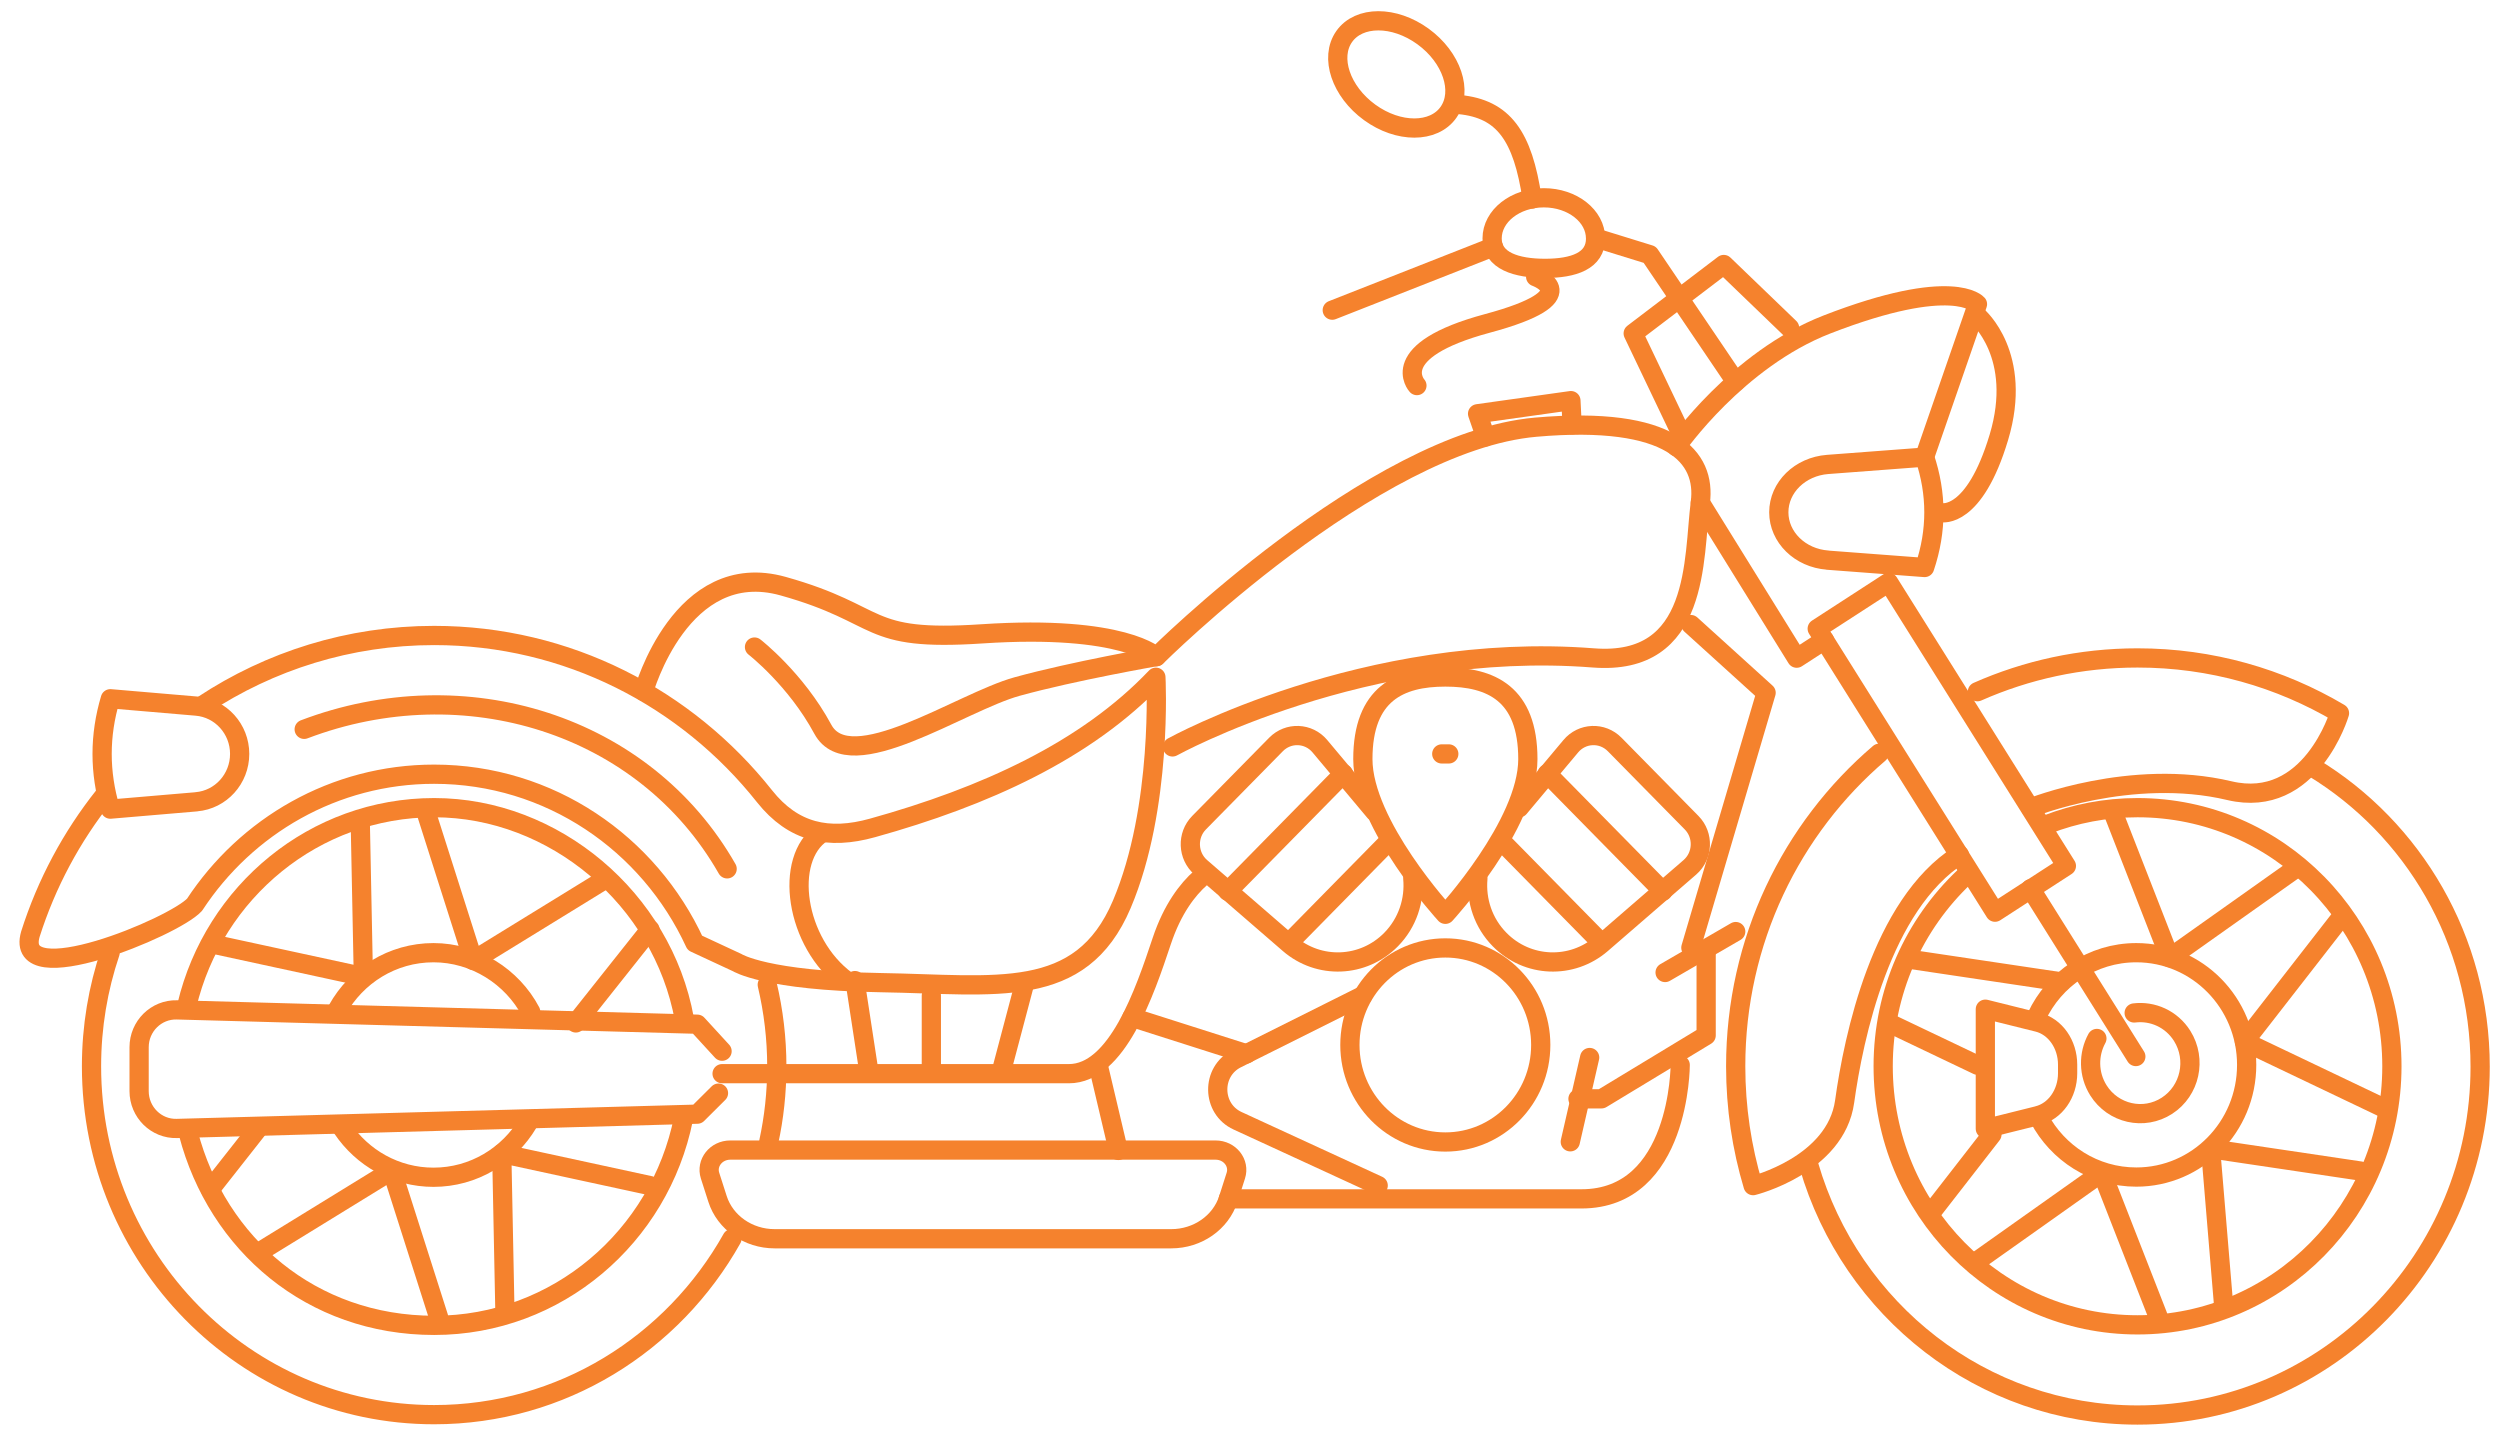 <svg width="104" height="60" viewBox="0 0 104 60" fill="none" xmlns="http://www.w3.org/2000/svg">
<path d="M84.775 46.411L82.59 46.956V41.982L84.775 42.526C85.497 42.706 86.013 43.44 86.013 44.29V44.646C86.013 45.496 85.497 46.23 84.775 46.409V46.411Z" stroke="#F5822D" stroke-width="0.8" stroke-linecap="round" stroke-linejoin="round"/>
<path d="M85.151 34.302C86.323 33.847 87.593 33.599 88.921 33.599C94.765 33.599 99.503 38.416 99.503 44.357C99.503 50.297 94.765 55.114 88.921 55.114C83.077 55.114 78.34 50.297 78.34 44.357C78.34 41.243 79.639 38.441 81.717 36.476" stroke="#F5822D" stroke-width="0.8" stroke-linecap="round" stroke-linejoin="round"/>
<path d="M84.723 42.295C85.459 40.72 87.04 39.632 88.87 39.632C91.406 39.632 93.461 41.721 93.461 44.299C93.461 46.877 91.406 48.966 88.87 48.966C87.122 48.966 85.602 47.974 84.828 46.512" stroke="#F5822D" stroke-width="0.8" stroke-linecap="round" stroke-linejoin="round"/>
<path d="M88.781 42.139C89.547 42.043 90.336 42.389 90.779 43.095C91.392 44.075 91.109 45.375 90.147 45.998C89.186 46.622 87.905 46.334 87.292 45.356C86.871 44.681 86.873 43.853 87.231 43.2" stroke="#F5822D" stroke-width="0.8" stroke-linecap="round" stroke-linejoin="round"/>
<path d="M96.222 31.929C100.386 34.457 103.174 39.086 103.174 44.376C103.174 52.378 96.793 58.865 88.921 58.865C82.456 58.865 76.996 54.489 75.252 48.492" stroke="#F5822D" stroke-width="0.8" stroke-linecap="round" stroke-linejoin="round"/>
<path d="M78.177 31.335C74.525 34.453 72.205 39.129 72.205 44.358C72.205 46.084 72.459 47.751 72.929 49.322C72.929 49.322 76.37 48.47 76.737 45.822C77.104 43.173 78.252 37.639 81.512 35.563" stroke="#F5822D" stroke-width="0.8" stroke-linecap="round" stroke-linejoin="round"/>
<path d="M82.26 28.775C84.3 27.872 86.554 27.37 88.922 27.37C91.985 27.37 94.854 28.207 97.323 29.669C97.323 29.669 96.135 33.697 92.74 32.891C88.656 31.921 84.474 33.608 84.474 33.608" stroke="#F5822D" stroke-width="0.8" stroke-linecap="round" stroke-linejoin="round"/>
<path d="M78.566 24.228L75.596 26.153L82.992 37.947L85.962 36.022L78.566 24.228Z" stroke="#F5822D" stroke-width="0.8" stroke-linecap="round" stroke-linejoin="round"/>
<path d="M84.473 36.97L88.851 43.952" stroke="#F5822D" stroke-width="0.8" stroke-linecap="round" stroke-linejoin="round"/>
<path d="M87.938 33.883L90.263 39.841L95.436 36.175" stroke="#F5822D" stroke-width="0.8" stroke-linecap="round" stroke-linejoin="round"/>
<path d="M79.508 39.915L85.746 40.846" stroke="#F5822D" stroke-width="0.8" stroke-linecap="round" stroke-linejoin="round"/>
<path d="M82.265 44.313L78.625 42.577" stroke="#F5822D" stroke-width="0.8" stroke-linecap="round" stroke-linejoin="round"/>
<path d="M80.424 50.333L82.865 47.193" stroke="#F5822D" stroke-width="0.8" stroke-linecap="round" stroke-linejoin="round"/>
<path d="M89.766 54.736L87.438 48.778L82.266 52.443" stroke="#F5822D" stroke-width="0.8" stroke-linecap="round" stroke-linejoin="round"/>
<path d="M98.195 48.715L91.959 47.786L92.492 54.173" stroke="#F5822D" stroke-width="0.8" stroke-linecap="round" stroke-linejoin="round"/>
<path d="M97.28 38.3L93.369 43.328L99.076 46.051" stroke="#F5822D" stroke-width="0.8" stroke-linecap="round" stroke-linejoin="round"/>
<path d="M28.43 46.541C27.443 51.446 23.176 55.135 18.062 55.135C12.949 55.135 9.043 51.751 7.838 47.155" stroke="#F5822D" stroke-width="0.8" stroke-linecap="round" stroke-linejoin="round"/>
<path d="M7.777 41.818C8.9 37.102 13.08 33.599 18.063 33.599C23.046 33.599 27.559 37.389 28.468 42.392" stroke="#F5822D" stroke-width="0.8" stroke-linecap="round" stroke-linejoin="round"/>
<path d="M14.039 41.997C14.828 40.584 16.321 39.632 18.034 39.632C19.747 39.632 21.302 40.624 22.076 42.086" stroke="#F5822D" stroke-width="0.8" stroke-linecap="round" stroke-linejoin="round"/>
<path d="M21.969 46.711C21.165 48.067 19.704 48.974 18.033 48.974C16.459 48.974 15.069 48.167 14.242 46.938" stroke="#F5822D" stroke-width="0.8" stroke-linecap="round" stroke-linejoin="round"/>
<path d="M31.918 40.963C32.176 42.056 32.315 43.196 32.315 44.37C32.315 45.448 32.199 46.498 31.979 47.51" stroke="#F5822D" stroke-width="0.8" stroke-linecap="round" stroke-linejoin="round"/>
<path d="M30.45 51.525C27.996 55.9 23.368 58.85 18.059 58.85C10.188 58.85 3.807 52.362 3.807 44.359C3.807 42.705 4.08 41.115 4.581 39.632" stroke="#F5822D" stroke-width="0.8" stroke-linecap="round" stroke-linejoin="round"/>
<path d="M4.328 33.11C2.982 34.802 1.935 36.746 1.263 38.864C0.556 41.331 7.246 38.569 8.094 37.636C10.239 34.365 13.902 32.207 18.06 32.207C22.861 32.207 27 35.08 28.908 39.226L30.671 40.046C30.671 40.046 31.845 40.801 36.639 40.878C41.431 40.955 44.953 41.653 46.666 37.623C48.379 33.596 48.085 28.173 48.085 28.173C45.184 31.227 40.963 33.144 36.297 34.441C34.46 34.954 32.999 34.629 31.803 33.123C28.568 29.044 23.612 26.436 18.06 26.436C14.521 26.436 11.223 27.497 8.461 29.319" stroke="#F5822D" stroke-width="0.8" stroke-linecap="round" stroke-linejoin="round"/>
<path d="M17.746 33.854L19.688 39.953L25.082 36.636" stroke="#F5822D" stroke-width="0.8" stroke-linecap="round" stroke-linejoin="round"/>
<path d="M8.951 39.295L15.116 40.631L14.988 34.223" stroke="#F5822D" stroke-width="0.8" stroke-linecap="round" stroke-linejoin="round"/>
<path d="M18.245 54.791L16.301 48.693L10.906 52.01" stroke="#F5822D" stroke-width="0.8" stroke-linecap="round" stroke-linejoin="round"/>
<path d="M27.038 49.321L20.873 47.985L21.001 54.393" stroke="#F5822D" stroke-width="0.8" stroke-linecap="round" stroke-linejoin="round"/>
<path d="M30.038 43.73L29.009 42.607L7.359 42.011C6.499 41.988 5.787 42.69 5.787 43.565V45.39C5.787 46.266 6.499 46.97 7.359 46.944L29.009 46.349L29.889 45.474" stroke="#F5822D" stroke-width="0.8" stroke-linecap="round" stroke-linejoin="round"/>
<path d="M30.039 44.665H44.466C46.471 44.665 47.621 41.273 48.33 39.145C48.775 37.813 49.401 37.004 49.951 36.517" stroke="#F5822D" stroke-width="0.8" stroke-linecap="round" stroke-linejoin="round"/>
<path d="M48.724 51.532H32.223C31.129 51.532 30.163 50.857 29.849 49.875L29.538 48.906C29.368 48.376 29.79 47.843 30.38 47.843H50.569C51.158 47.843 51.58 48.376 51.41 48.906L51.1 49.875C50.785 50.859 49.819 51.532 48.726 51.532H48.724Z" stroke="#F5822D" stroke-width="0.8" stroke-linecap="round" stroke-linejoin="round"/>
<path d="M51.098 49.873H65.789C69.897 49.873 69.897 44.304 69.897 44.304" stroke="#F5822D" stroke-width="0.8" stroke-linecap="round" stroke-linejoin="round"/>
<path d="M65.644 45.711H66.623L70.976 43.075V39.632" stroke="#F5822D" stroke-width="0.8" stroke-linecap="round" stroke-linejoin="round"/>
<path d="M72.206 38.753L69.268 40.456" stroke="#F5822D" stroke-width="0.8" stroke-linecap="round" stroke-linejoin="round"/>
<path d="M58.771 36.527C58.859 37.445 58.554 38.39 57.868 39.086C56.713 40.26 54.866 40.334 53.626 39.259L49.954 36.081C49.402 35.603 49.369 34.745 49.881 34.224L53.082 30.97C53.596 30.447 54.438 30.481 54.908 31.044L57.188 33.766" stroke="#F5822D" stroke-width="0.8" stroke-linecap="round" stroke-linejoin="round"/>
<path d="M51.076 37.076L55.887 32.184" stroke="#F5822D" stroke-width="0.8" stroke-linecap="round" stroke-linejoin="round"/>
<path d="M53.627 39.217L57.756 35.016" stroke="#F5822D" stroke-width="0.8" stroke-linecap="round" stroke-linejoin="round"/>
<path d="M61.48 36.546C61.398 37.458 61.702 38.395 62.385 39.086C63.539 40.26 65.386 40.334 66.627 39.259L70.298 36.081C70.85 35.603 70.884 34.745 70.371 34.224L67.17 30.97C66.656 30.447 65.814 30.481 65.344 31.044L63.199 33.605" stroke="#F5822D" stroke-width="0.8" stroke-linecap="round" stroke-linejoin="round"/>
<path d="M69.176 37.076L64.365 32.184" stroke="#F5822D" stroke-width="0.8" stroke-linecap="round" stroke-linejoin="round"/>
<path d="M66.626 39.229L62.566 35.1" stroke="#F5822D" stroke-width="0.8" stroke-linecap="round" stroke-linejoin="round"/>
<path d="M63.559 31.579C63.559 34.305 60.127 38.035 60.127 38.035C60.127 38.035 56.695 34.307 56.695 31.579C56.695 28.852 58.232 28.163 60.127 28.163C62.023 28.163 63.559 28.854 63.559 31.579Z" stroke="#F5822D" stroke-width="0.8" stroke-linecap="round" stroke-linejoin="round"/>
<path d="M59.977 31.363H60.27" stroke="#F5822D" stroke-width="0.8" stroke-linecap="round" stroke-linejoin="round"/>
<path d="M60.126 47.507C62.318 47.507 64.095 45.7 64.095 43.47C64.095 41.241 62.318 39.434 60.126 39.434C57.933 39.434 56.156 41.241 56.156 43.47C56.156 45.7 57.933 47.507 60.126 47.507Z" stroke="#F5822D" stroke-width="0.8" stroke-linecap="round" stroke-linejoin="round"/>
<path d="M56.695 41.416L51.443 44.041C50.379 44.573 50.402 46.127 51.483 46.624L57.333 49.318" stroke="#F5822D" stroke-width="0.8" stroke-linecap="round" stroke-linejoin="round"/>
<path d="M70.34 39.425L73.47 28.819L70.34 25.982" stroke="#F5822D" stroke-width="0.8" stroke-linecap="round" stroke-linejoin="round"/>
<path d="M8.171 33.355L4.59 33.66C4.134 32.13 4.134 30.599 4.59 29.068L8.171 29.374C9.189 29.461 9.97 30.326 9.97 31.363C9.97 32.401 9.187 33.267 8.171 33.353V33.355Z" stroke="#F5822D" stroke-width="0.8" stroke-linecap="round" stroke-linejoin="round"/>
<path d="M76.028 23.303L80.064 23.608C80.579 22.077 80.579 20.547 80.064 19.016L76.028 19.321C74.882 19.409 73.998 20.273 73.998 21.311C73.998 22.348 74.88 23.215 76.028 23.3V23.303Z" stroke="#F5822D" stroke-width="0.8" stroke-linecap="round" stroke-linejoin="round"/>
<path d="M12.654 30.34C19.327 27.803 26.811 30.115 30.249 36.144" stroke="#F5822D" stroke-width="0.8" stroke-linecap="round" stroke-linejoin="round"/>
<path d="M34.196 34.648C32.582 35.73 33.071 39.222 35.218 40.797" stroke="#F5822D" stroke-width="0.8" stroke-linecap="round" stroke-linejoin="round"/>
<path d="M26.777 28.76C26.777 28.76 28.326 23.19 32.581 24.385C36.836 25.578 35.864 26.699 40.847 26.368C46.765 25.975 48.106 27.32 48.106 27.32C48.106 27.32 57.094 18.367 63.885 17.771C69.559 17.274 70.978 19.016 70.734 20.904C70.436 23.231 70.734 27.717 66.28 27.369C56.811 26.628 48.776 31.072 48.776 31.072" stroke="#F5822D" stroke-width="0.8" stroke-linecap="round" stroke-linejoin="round"/>
<path d="M61.798 18.171L61.467 17.212L65.35 16.666L65.4 17.678" stroke="#F5822D" stroke-width="0.8" stroke-linecap="round" stroke-linejoin="round"/>
<path d="M31.387 26.917C31.387 26.917 33.104 28.247 34.229 30.335C35.354 32.425 39.966 29.206 42.315 28.559C44.661 27.912 48.106 27.314 48.106 27.314" stroke="#F5822D" stroke-width="0.8" stroke-linecap="round" stroke-linejoin="round"/>
<path d="M35.565 40.792L36.104 44.31" stroke="#F5822D" stroke-width="0.8" stroke-linecap="round" stroke-linejoin="round"/>
<path d="M38.744 41.416V44.295" stroke="#F5822D" stroke-width="0.8" stroke-linecap="round" stroke-linejoin="round"/>
<path d="M42.61 40.963L41.68 44.476" stroke="#F5822D" stroke-width="0.8" stroke-linecap="round" stroke-linejoin="round"/>
<path d="M45.668 44.247L46.522 47.859" stroke="#F5822D" stroke-width="0.8" stroke-linecap="round" stroke-linejoin="round"/>
<path d="M47.09 42.321L51.859 43.841" stroke="#F5822D" stroke-width="0.8" stroke-linecap="round" stroke-linejoin="round"/>
<path d="M75.898 26.631L74.742 27.38L70.734 20.914" stroke="#F5822D" stroke-width="0.8" stroke-linecap="round" stroke-linejoin="round"/>
<path d="M69.849 17.866L67.941 13.87L71.709 11.003L74.447 13.639" stroke="#F5822D" stroke-width="0.8" stroke-linecap="round" stroke-linejoin="round"/>
<path d="M69.74 18.587C69.74 18.587 72.253 14.954 76.002 13.498C81.256 11.459 82.263 12.653 82.263 12.653L80.057 19.025" stroke="#F5822D" stroke-width="0.8" stroke-linecap="round" stroke-linejoin="round"/>
<path d="M82.266 13.155C82.266 13.155 84.18 14.774 83.153 18.193C82.127 21.613 80.777 21.327 80.777 21.327" stroke="#F5822D" stroke-width="0.8" stroke-linecap="round" stroke-linejoin="round"/>
<path d="M66.377 9.919C66.377 10.854 65.462 11.164 64.274 11.164C63.086 11.164 62.072 10.854 62.072 9.919C62.072 8.984 63.036 8.228 64.224 8.228C65.412 8.228 66.375 8.986 66.375 9.919H66.377Z" stroke="#F5822D" stroke-width="0.8" stroke-linecap="round" stroke-linejoin="round"/>
<path d="M60.257 4.672C59.644 5.543 58.177 5.546 56.978 4.675C55.78 3.804 55.305 2.393 55.918 1.52C56.531 0.649 57.998 0.646 59.197 1.517C60.396 2.388 60.87 3.799 60.257 4.672Z" stroke="#F5822D" stroke-width="0.8" stroke-linecap="round" stroke-linejoin="round"/>
<path d="M60.705 4.349C62.546 4.53 63.346 5.644 63.738 8.278" stroke="#F5822D" stroke-width="0.8" stroke-linecap="round" stroke-linejoin="round"/>
<path d="M62.124 10.267L55.422 12.903" stroke="#F5822D" stroke-width="0.8" stroke-linecap="round" stroke-linejoin="round"/>
<path d="M63.883 11.513C63.883 11.513 66.133 12.309 61.878 13.453C57.623 14.597 58.944 16.04 58.944 16.04" stroke="#F5822D" stroke-width="0.8" stroke-linecap="round" stroke-linejoin="round"/>
<path d="M66.379 9.898L68.629 10.594L72.204 15.879" stroke="#F5822D" stroke-width="0.8" stroke-linecap="round" stroke-linejoin="round"/>
<path d="M66.13 43.992L65.324 47.499" stroke="#F5822D" stroke-width="0.8" stroke-linecap="round" stroke-linejoin="round"/>
<path d="M27.039 38.669L23.955 42.554" stroke="#F5822D" stroke-width="0.8" stroke-linecap="round" stroke-linejoin="round"/>
<path d="M8.748 49.474L10.744 46.938" stroke="#F5822D" stroke-width="0.8" stroke-linecap="round" stroke-linejoin="round"/>
</svg>
